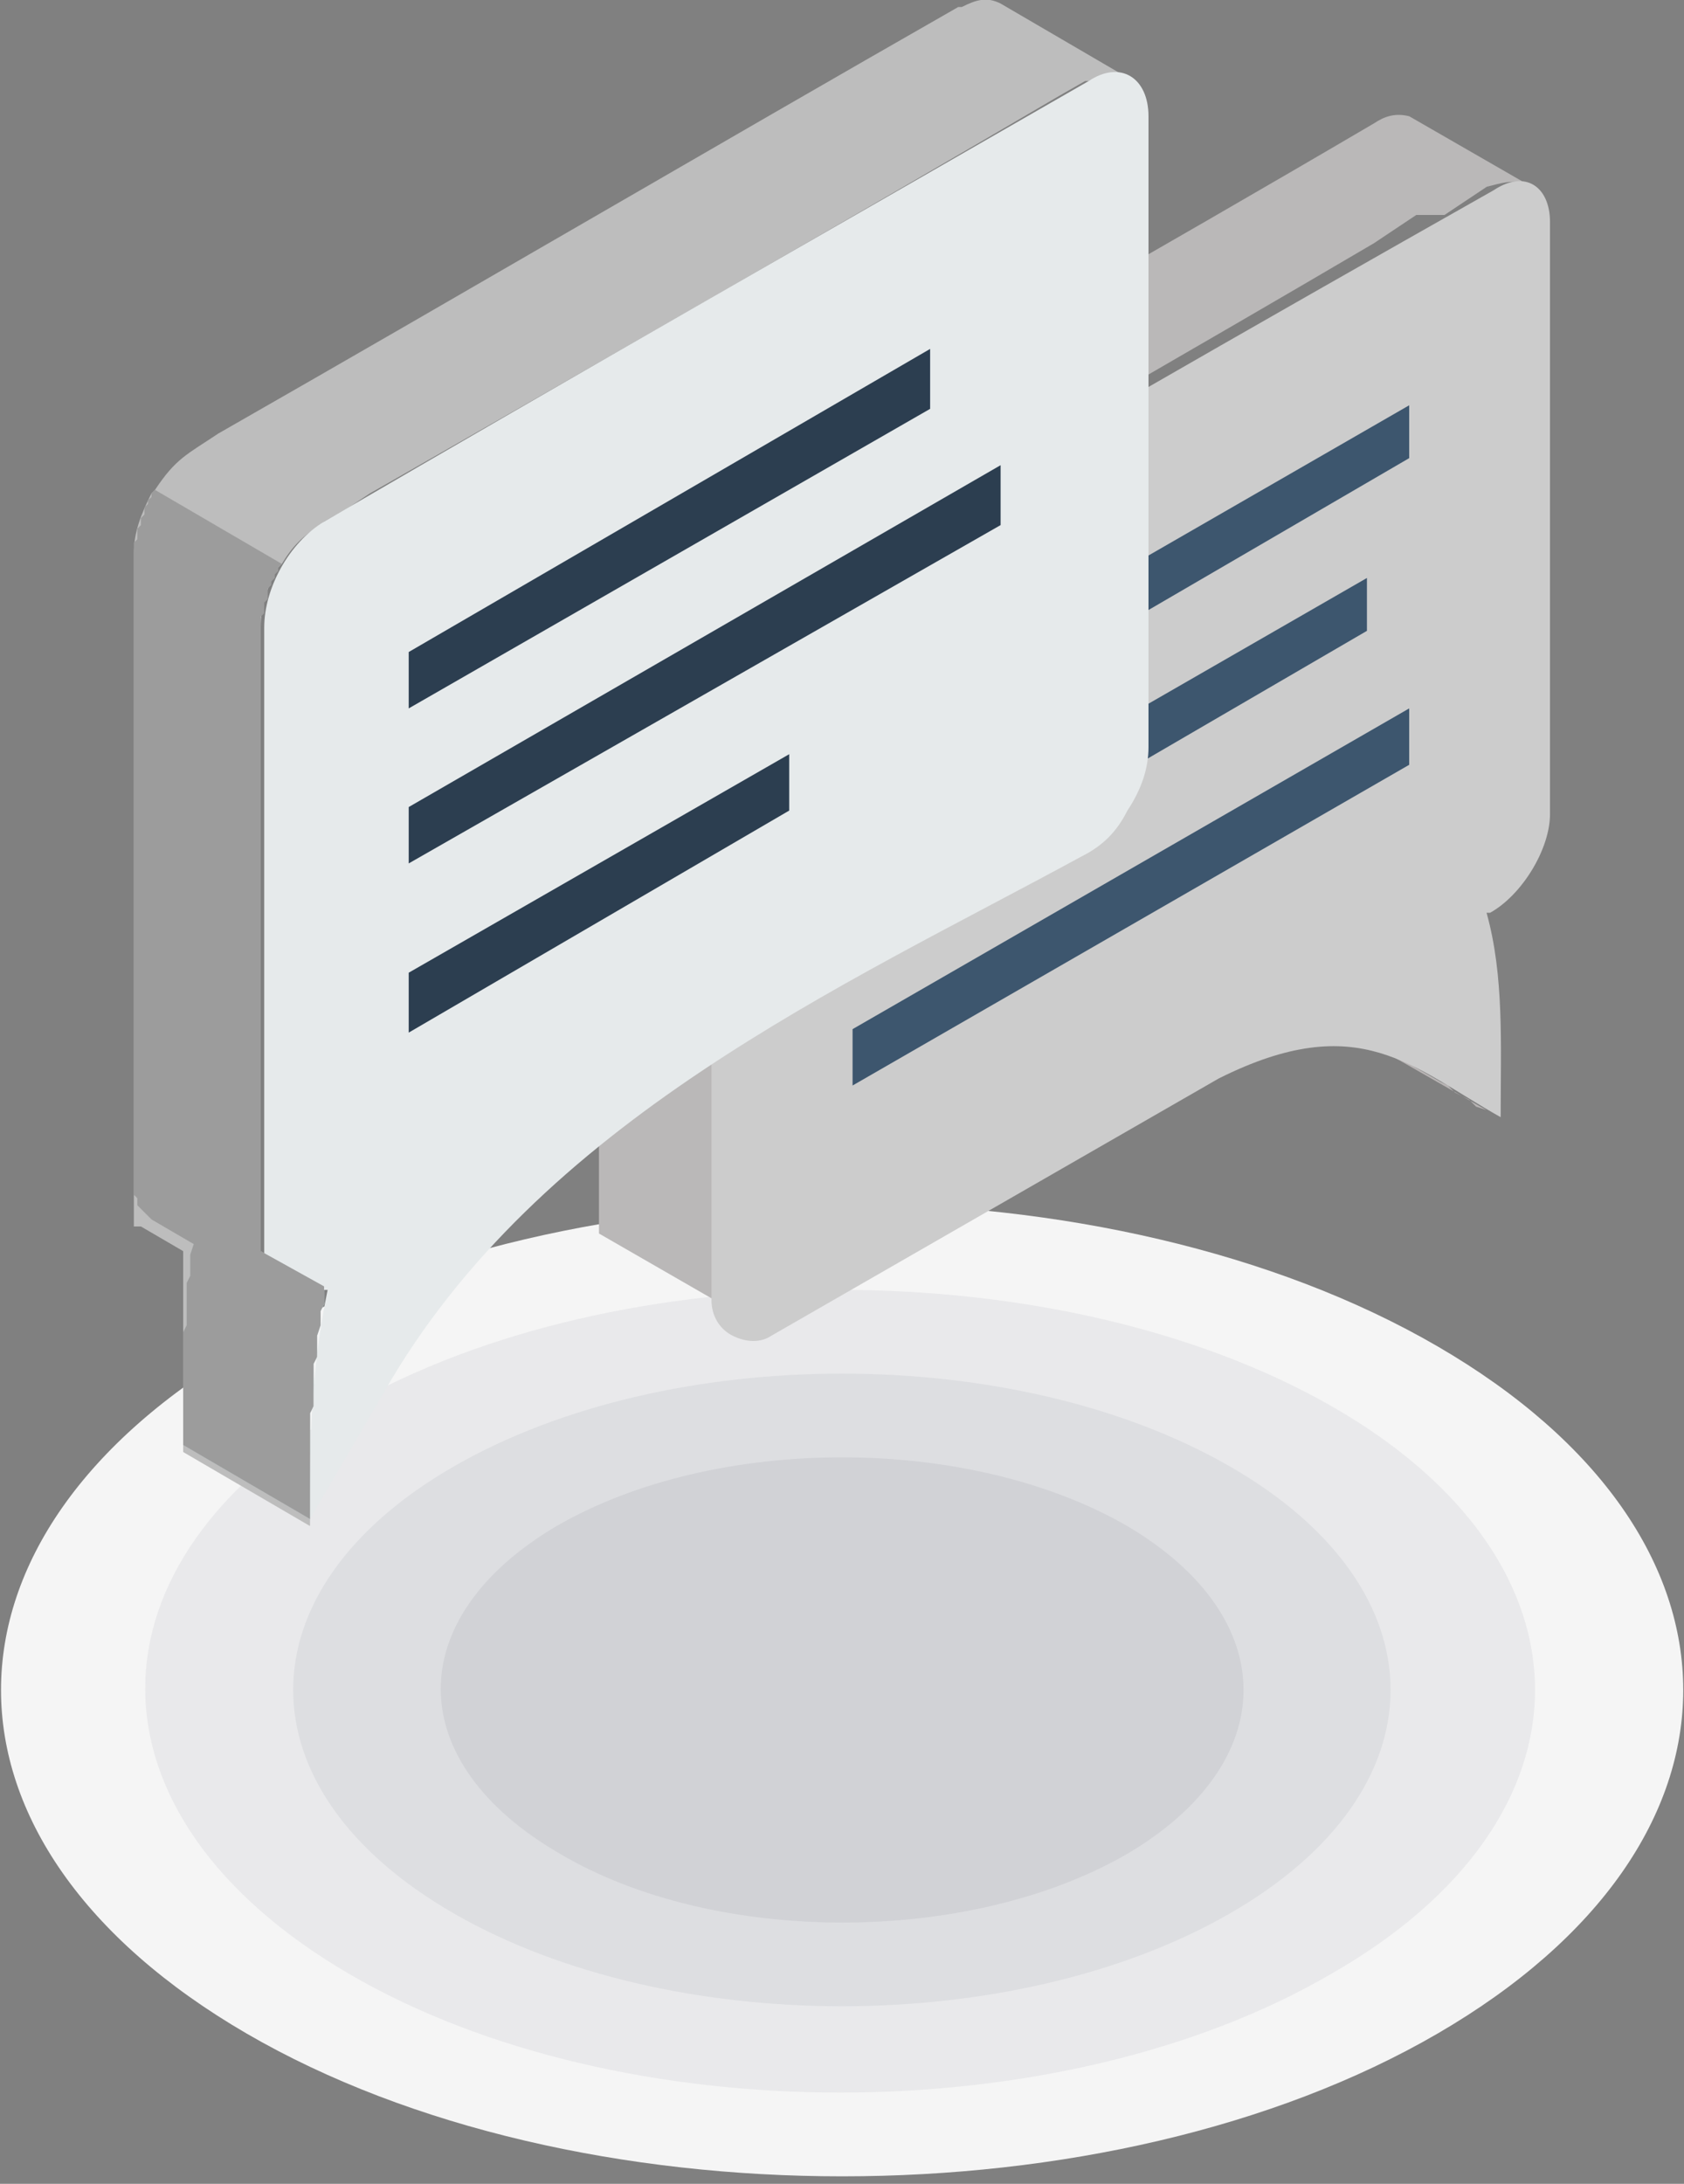 <svg width="54" height="70" viewBox="0 0 54 70" fill="none" xmlns="http://www.w3.org/2000/svg">
<rect x="0" y="0" width="54" height="70" fill="#808080" stroke="none"/>
<g clip-path="url(#clip0_70_13057)">
<path fill-rule="evenodd" clip-rule="evenodd" d="M46.096 43.155C56.602 49.256 56.602 59.084 46.096 65.185C35.59 71.285 18.418 71.285 7.912 65.185C-2.594 59.084 -2.594 49.256 7.912 43.155C18.418 37.055 35.59 37.055 46.096 43.155Z" fill="#F5F5F5"/>
<path fill-rule="evenodd" clip-rule="evenodd" d="M42.699 45.074C51.398 50.045 51.398 58.292 42.699 63.263C34 68.346 19.879 68.346 11.18 63.263C2.482 58.179 2.482 50.045 11.18 45.074C19.879 40.103 34 40.103 42.699 45.074Z" fill="#E9E9EB"/>
<path fill-rule="evenodd" clip-rule="evenodd" d="M39.422 46.995C46.314 50.949 46.314 57.389 39.422 61.343C32.531 65.296 21.46 65.296 14.569 61.343C7.678 57.389 7.678 50.949 14.569 46.995C21.46 43.041 32.531 43.041 39.422 46.995Z" fill="#DDDEE1"/>
<path fill-rule="evenodd" clip-rule="evenodd" d="M36.148 48.916C41.119 51.853 41.119 56.485 36.148 59.423C31.064 62.36 22.93 62.36 17.96 59.423C12.876 56.485 12.876 51.853 17.847 48.916C22.93 45.979 31.064 45.979 36.148 48.916Z" fill="#D1D2D6"/>
<path fill-rule="evenodd" clip-rule="evenodd" d="M46.202 34.681L38.294 30.163L38.52 30.276L38.746 30.389L38.972 30.614L39.311 30.727L39.537 30.84L39.763 31.066L47.67 35.585L47.332 35.472L47.106 35.246L46.88 35.133L46.654 35.02L46.428 34.794L46.202 34.681Z" fill="#B8B4B4"/>
<path fill-rule="evenodd" clip-rule="evenodd" d="M48.918 5.873L45.19 3.727C44.738 3.614 44.4 3.727 44.061 3.953C36.943 8.133 29.713 12.2 22.483 16.38L21.692 16.831L21.015 17.283C20.45 17.622 19.998 18.074 19.659 18.639V18.752C19.32 19.317 19.207 19.882 19.207 20.447V20.898V39.539L22.935 41.685V23.045V22.593V22.48C22.935 22.367 22.935 22.141 22.935 22.028C23.161 21.012 23.726 20.221 24.404 19.543L24.517 19.43L24.63 19.317L24.743 19.204L25.42 18.752L26.098 18.3L26.776 17.848C32.538 14.459 38.299 11.183 44.061 7.794L44.738 7.342L45.416 6.89H46.32L46.998 6.438L47.676 5.986C48.127 5.873 48.466 5.76 48.918 5.873Z" fill="#BAB8B8"/>
<path fill-rule="evenodd" clip-rule="evenodd" d="M39.083 34.568C43.602 32.308 45.297 34.229 48.121 35.81C48.121 33.438 48.234 31.291 47.669 29.258H47.782C48.799 28.693 49.703 27.224 49.703 26.095C49.703 21.463 49.703 11.748 49.703 7.116C49.703 5.986 48.912 5.421 47.895 6.099C40.1 10.505 32.418 14.911 24.736 19.43C23.719 19.994 22.815 21.463 22.815 22.593V23.045V41.685C22.815 42.137 23.041 42.589 23.493 42.815C23.945 43.04 24.397 43.04 24.736 42.815L39.083 34.568Z" fill="#CCCCCC"/>
<path fill-rule="evenodd" clip-rule="evenodd" d="M45.188 22.707L27.339 32.988V34.795L45.188 24.515V22.707Z" fill="#3D566E"/>
<path fill-rule="evenodd" clip-rule="evenodd" d="M43.833 18.526L27.339 28.016V29.823L43.833 20.221V18.526Z" fill="#3D566E"/>
<path fill-rule="evenodd" clip-rule="evenodd" d="M45.188 12.991L27.339 23.271V25.079L45.188 14.685V12.991Z" fill="#3D566E"/>
<path fill-rule="evenodd" clip-rule="evenodd" d="M11.412 43.833C11.525 42.138 11.864 40.67 12.315 38.862L11.186 39.54C10.508 39.992 9.83 39.54 9.83 38.749V20.335C9.83 19.431 10.508 18.302 11.186 17.85C18.755 13.557 26.324 9.151 33.893 4.858C34.684 4.406 35.361 4.745 35.361 5.649C35.361 9.942 35.361 19.657 35.361 23.95C35.361 24.402 35.248 24.854 34.91 25.306C34.684 25.87 34.345 26.209 33.893 26.435C26.889 30.276 15.14 36.264 11.412 43.833Z" fill="#E6EAEB"/>
<path fill-rule="evenodd" clip-rule="evenodd" d="M10.392 41.234L8.359 40.104V20.108C8.359 19.43 8.585 18.753 8.924 18.188L9.037 18.075C9.376 17.51 9.715 17.171 10.279 16.832L10.392 16.719L11.183 16.267L11.861 15.815L12.652 15.364C19.769 11.296 26.886 7.23 34.003 3.05L34.794 2.598H34.907C35.359 2.372 35.698 2.259 36.15 2.485L32.083 0.112C31.631 -0.114 31.292 -0.001 30.84 0.225H30.727C22.819 4.744 14.911 9.376 7.003 13.895C5.987 14.573 5.648 14.686 4.97 15.702L4.857 15.815C4.518 16.493 4.292 17.058 4.292 17.736V37.845V37.958V38.071V38.184V38.297V38.41V38.523V38.635V38.748V38.861V38.974V39.087V39.2V39.313H4.405H4.518L5.874 40.104V40.217V40.443V40.669V40.895V41.121V41.347V41.573V41.799V42.025V42.251V42.476V42.702V42.928V43.154V43.38V43.606V43.832V44.058V44.284V44.51V44.736V44.962V45.188V45.414V45.64V45.865V46.092V46.317V46.543L9.941 48.916V48.69V48.238V48.012V47.786V47.56V47.334V47.108V46.882V46.656V46.43V46.205V45.978V45.753V45.527V45.301V45.075V44.849V44.623V44.397V44.171V43.945V43.719V43.493V43.267V43.041V42.815V42.589V42.364V42.138V41.912V41.686L10.392 41.234Z" fill="#BDBDBD"/>
<path fill-rule="evenodd" clip-rule="evenodd" d="M10.396 41.234L9.04 41.46L5.538 39.427L6.216 39.879L6.103 40.218V40.444V40.669V40.895L5.99 41.121V41.347V41.573V41.799V42.025V42.251V42.477L5.877 42.703V42.929V43.155V43.381V43.607V43.833V44.059V44.285V44.51V44.736V44.962V45.188V45.414V45.64V45.866V46.092V46.318L9.944 48.69V48.464V48.239V48.013V47.787V47.561V47.335V47.109V46.883V46.657V46.431V46.205V45.979V45.753V45.527V45.301L10.057 45.075V44.849V44.623V44.398V44.172V43.946V43.72L10.17 43.494V43.268V43.042V42.816L10.283 42.477V42.251V42.025L10.396 41.799V41.573V41.234Z" fill="#BCCBCF"/>
<path fill-rule="evenodd" clip-rule="evenodd" d="M36.828 23.95C36.828 18.979 36.828 8.586 36.828 3.728C36.828 2.486 35.925 1.921 34.908 2.599C26.661 7.343 18.527 11.975 10.393 16.72C9.263 17.398 8.473 18.866 8.473 20.109V40.218C8.473 41.461 9.376 42.025 10.393 41.347H10.506C9.941 44.059 9.941 46.318 9.941 48.691C10.732 47.335 11.523 45.979 12.314 44.624C17.284 35.925 27 31.632 34.682 27.452C35.36 27.113 35.812 26.661 36.151 25.983C36.602 25.306 36.828 24.628 36.828 23.95Z" fill="#E6EAEB"/>
<path fill-rule="evenodd" clip-rule="evenodd" d="M13.106 31.179L25.307 24.175V25.982L13.106 33.099V31.179Z" fill="#2C3E50"/>
<path fill-rule="evenodd" clip-rule="evenodd" d="M13.106 25.869L32.086 14.911V16.831L13.106 27.676V25.869Z" fill="#2C3E50"/>
<path fill-rule="evenodd" clip-rule="evenodd" d="M13.106 20.9L29.826 11.184V13.105L13.106 22.707V20.9Z" fill="#2C3E50"/>
<path fill-rule="evenodd" clip-rule="evenodd" d="M9.037 18.075L4.97 15.702L4.857 15.815V15.928L4.744 16.041V16.154L4.631 16.267V16.493L4.518 16.606V16.719V16.832L4.405 16.945V17.058V17.171V17.284L4.292 17.397V17.51V17.623V17.736V37.844V37.957V38.07V38.183V38.296L4.405 38.409V38.522V38.635L4.518 38.748L4.631 38.861L4.744 38.974L4.857 39.087L6.212 39.878L6.1 40.217V40.443V40.669V40.895L5.987 41.121V41.346V41.572V41.798V42.024V42.25V42.476L5.874 42.702V42.928V43.154V43.38V43.606V43.832V44.058V44.284V44.51V44.736V44.962V45.188V45.413V45.639V45.865V46.091V46.317L9.941 48.69V48.464V48.238V48.012V47.786V47.56V47.334V47.108V46.882V46.656V46.43V46.204V45.978V45.752V45.526V45.3L10.053 45.075V44.849V44.623V44.397V44.171V43.945V43.719L10.166 43.493V43.267V43.041V42.815L10.279 42.476V42.25V42.024L10.392 41.798V41.572V41.233L8.359 40.104V20.108V19.995V19.882V19.769L8.472 19.656V19.543V19.43V19.317L8.585 19.204V19.091V18.865L8.698 18.752V18.639L8.811 18.526V18.413L8.924 18.3V18.188L9.037 18.075Z" fill="#9C9C9C"/>
</g>
<defs>
<clipPath id="clip0_70_13057">
<rect width="54" height="69.816" fill="white"/>
</clipPath>
</defs>
</svg>
